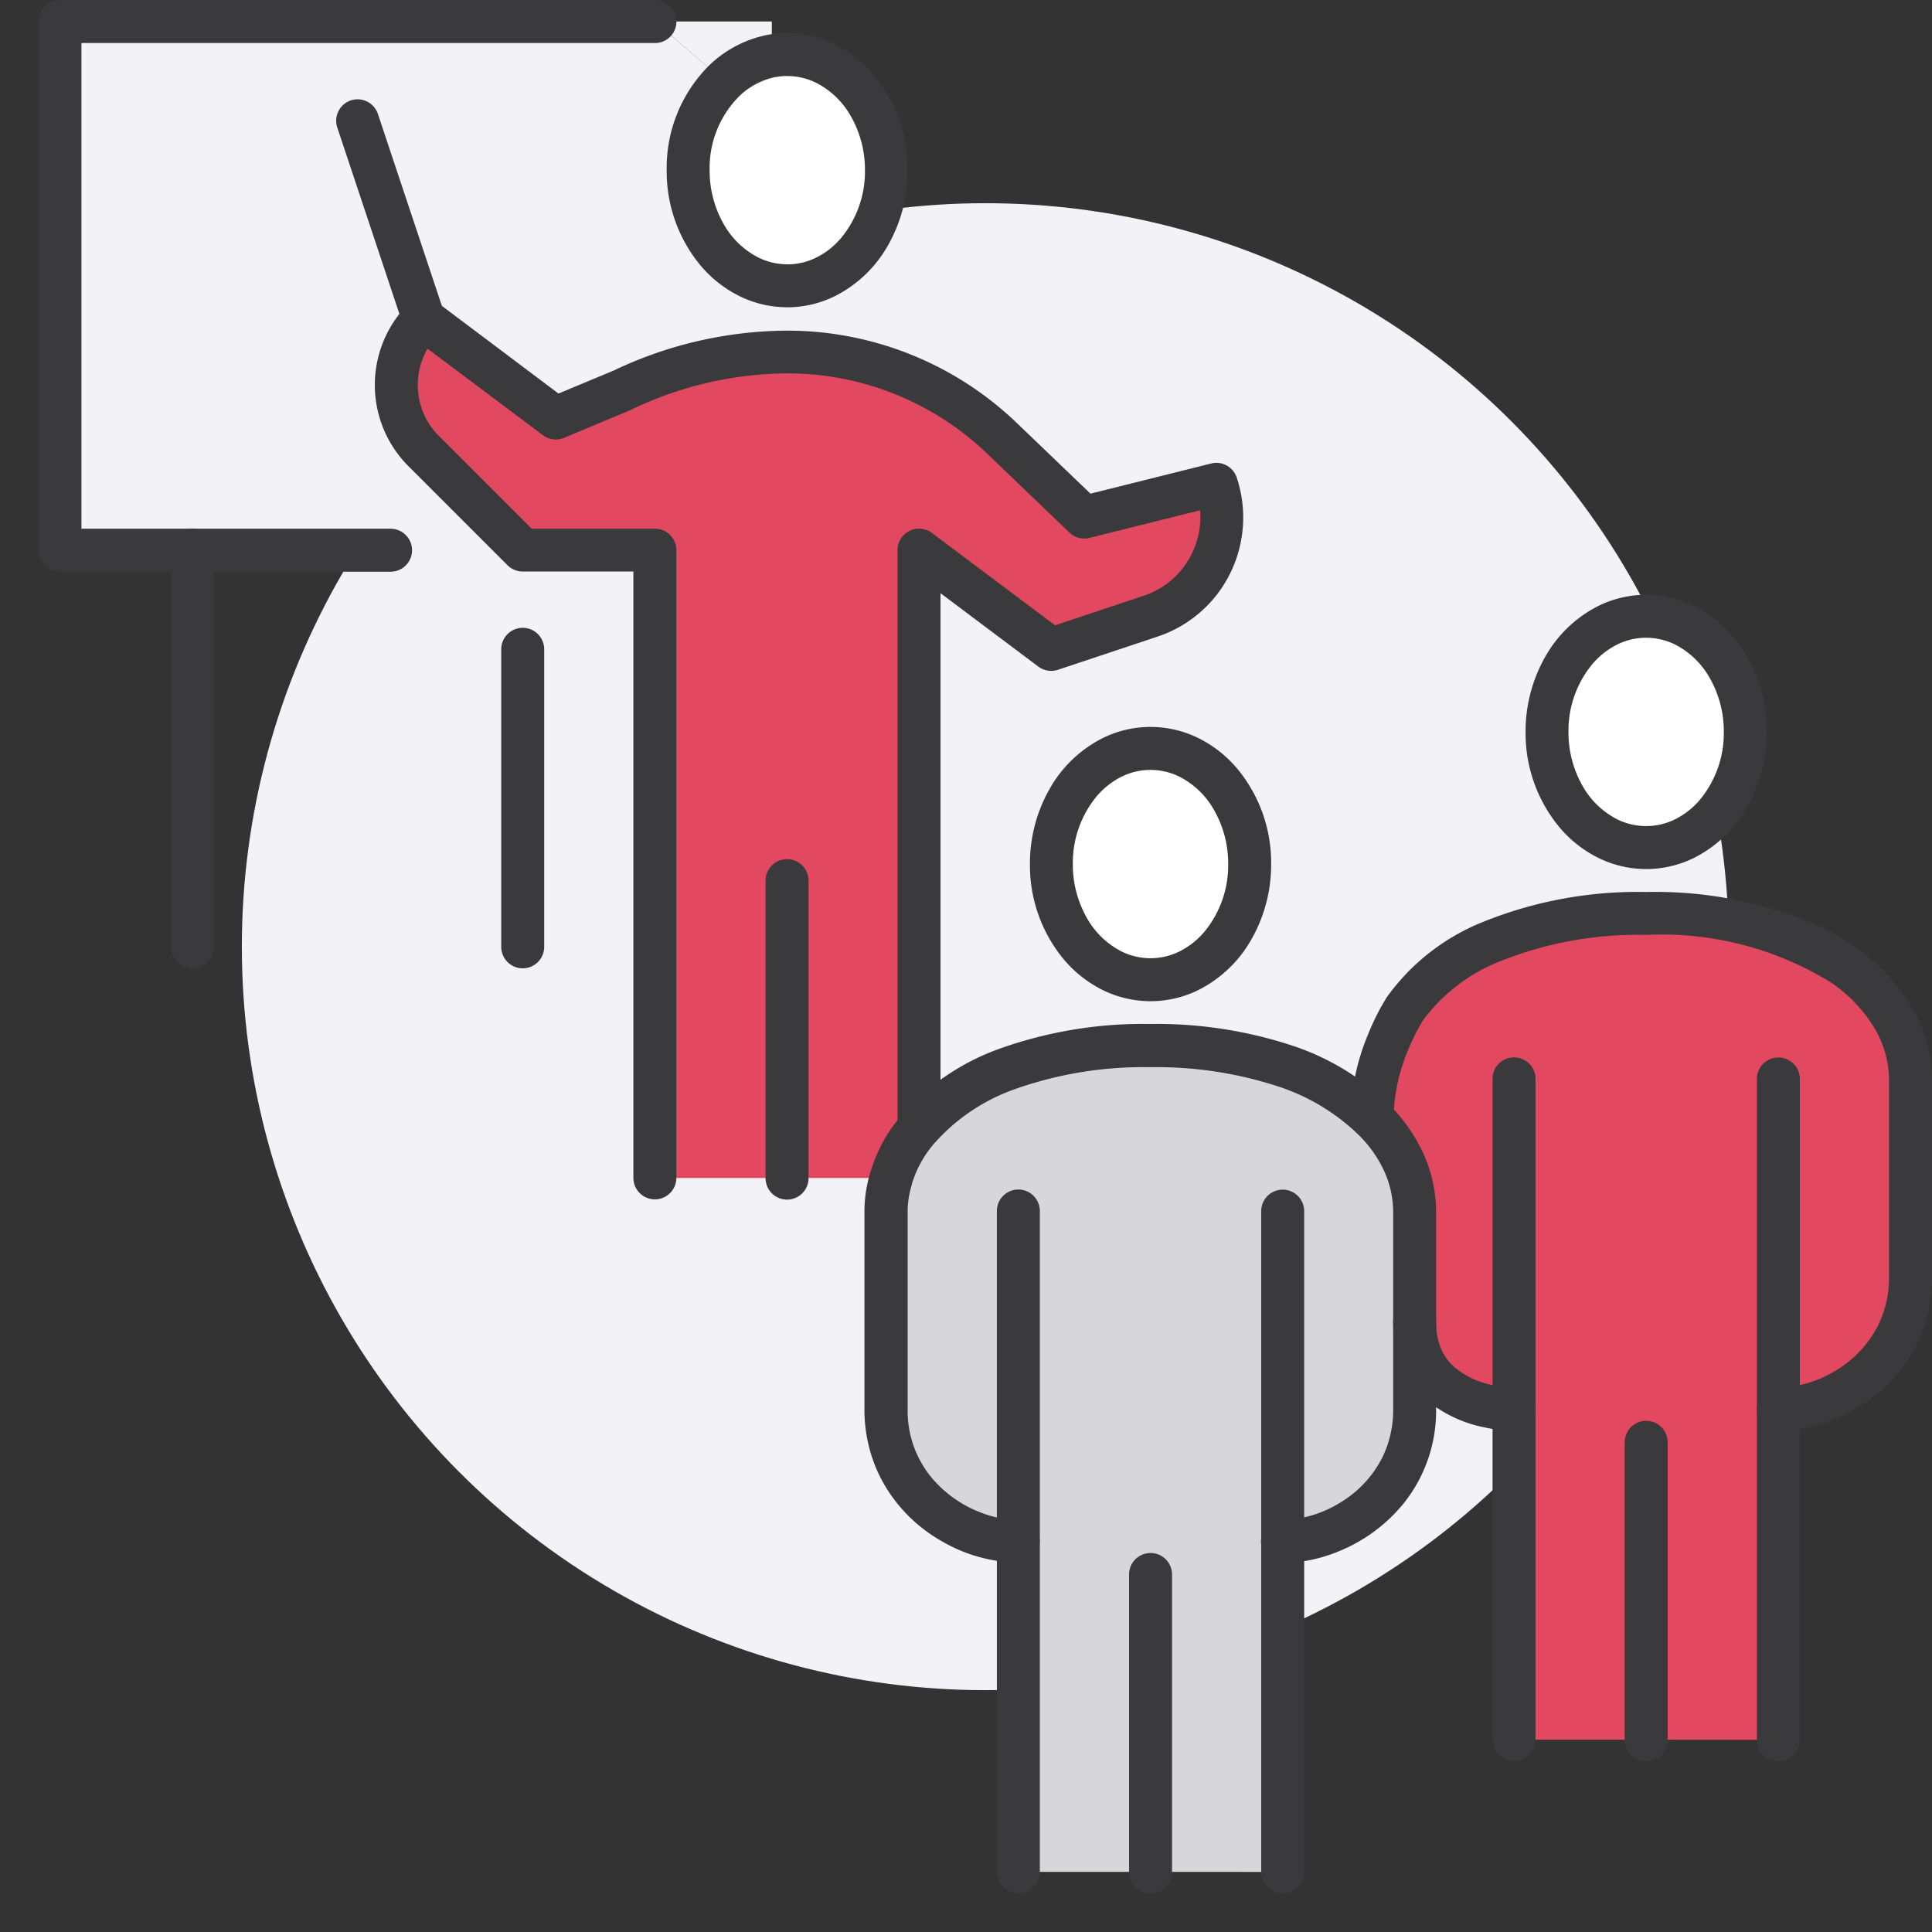 <svg xmlns="http://www.w3.org/2000/svg" width="50" height="50" viewBox="0 0 50 50">
  <rect x="0" y="0" width="50" height="50" fill="#333333" stroke="none"/>
  <g id="그룹_803" data-name="그룹 803" transform="translate(13194 22752)">
    <rect id="사각형_281" data-name="사각형 281" width="50" height="50" transform="translate(-13194 -22752)" fill="rgba(255,255,255,0)"/>
    <g id="그룹_796" data-name="그룹 796" transform="translate(-13193 -22752)">
      <circle id="타원_16" data-name="타원 16" cx="19.241" cy="19.241" r="19.241" transform="translate(5.259 5.259)" fill="#f2f2f7"/>
      <path id="패스_332" data-name="패스 332" d="M892.565-581.364a2.8,2.8,0,0,1,2.566,2.993,2.8,2.8,0,0,1-2.566,2.993A2.8,2.8,0,0,1,890-578.371a3.181,3.181,0,0,1,.932-2.309,2.45,2.45,0,0,1,1.248-.65A1.893,1.893,0,0,1,892.565-581.364Z" transform="translate(-873.196 582.775)" fill="#fff"/>
      <ellipse id="타원_17" data-name="타원 17" cx="2.565" cy="2.993" rx="2.565" ry="2.993" transform="translate(26.21 19.369)" fill="#fff"/>
      <ellipse id="타원_18" data-name="타원 18" cx="2.565" cy="2.993" rx="2.565" ry="2.993" transform="translate(39.038 15.949)" fill="#fff"/>
      <path id="패스_333" data-name="패스 333" d="M855.987-519.13h-3.421v-16.248h-3.421l-1.71-1.71-.855-.855a2.426,2.426,0,0,1,0-3.421L850-538.8l1.7-.71a9.98,9.98,0,0,1,4.284-1H856a8.026,8.026,0,0,1,5.576,2.249l2.112,2.027,3.421-.855a2.7,2.7,0,0,1-1.71,3.421l-2.565.855-3.421-2.565v14.862l.051.043a3.4,3.4,0,0,0-.77,1.343Z" transform="translate(-836.618 549.616)" fill="#e24860"/>
      <path id="패스_334" data-name="패스 334" d="M1000.556-429.985h-3.421v-8.552s-2.565,0-2.565-2.266v-2.831a3.379,3.379,0,0,0-1.12-2.454l.009-.009a5.765,5.765,0,0,1,.821-2.754c.941-1.42,3.061-2.514,6.277-2.514,4.49,0,6.841,2.121,6.841,4.31v5.1a3.465,3.465,0,0,1-3.421,3.421v8.552Z" transform="translate(-958.953 475.009)" fill="#e24860"/>
      <path id="패스_335" data-name="패스 335" d="M926.841-409.985h-3.421v-8.552A3.465,3.465,0,0,1,920-421.957v-5.1a2.879,2.879,0,0,1,.137-.889,3.4,3.4,0,0,1,.77-1.343c1.052-1.206,3.053-2.078,5.935-2.078,2.694,0,4.609.761,5.721,1.856a3.379,3.379,0,0,1,1.12,2.454v5.1a3.465,3.465,0,0,1-3.421,3.421v8.552Z" transform="translate(-898.065 458.429)" fill="#d6d6db"/>
      <path id="패스_336" data-name="패스 336" d="M845-514.654l1.71-1.71,1.71,1.71Z" transform="translate(-835.893 528.892)" fill="#f2f2f7"/>
      <path id="패스_337" data-name="패스 337" d="M888.027-585.509l.009.034a2.45,2.45,0,0,0-1.249.65L885-586.364h3.027Z" transform="translate(-869.052 586.92)" fill="#f2f2f7"/>
      <path id="패스_338" data-name="패스 338" d="M805.262-574.392l-1.71,1.71H795v-13.682h15.393l1.787,1.539a3.181,3.181,0,0,0-.932,2.309,2.8,2.8,0,0,0,2.565,2.993v1.71a9.981,9.981,0,0,0-4.284,1l-1.7.71-3.421-2.565a2.426,2.426,0,0,0,0,3.421Z" transform="translate(-794.444 586.92)" fill="#f2f2f7"/>
      <path id="패스_339" data-name="패스 339" d="M1022.437-496.065h.556a3.807,3.807,0,0,0-.884-2.477,3.139,3.139,0,0,0-.992-.779,2.8,2.8,0,0,0-1.246-.293,2.8,2.8,0,0,0-1.246.293,3.262,3.262,0,0,0-1.363,1.305,3.9,3.9,0,0,0-.512,1.951,3.806,3.806,0,0,0,.884,2.477,3.142,3.142,0,0,0,.991.779,2.8,2.8,0,0,0,1.246.293,2.8,2.8,0,0,0,1.246-.293,3.263,3.263,0,0,0,1.363-1.305,3.9,3.9,0,0,0,.512-1.951h-1.112a2.7,2.7,0,0,1-.617,1.754,2.03,2.03,0,0,1-.639.505,1.69,1.69,0,0,1-.754.178,1.69,1.69,0,0,1-.754-.178,2.153,2.153,0,0,1-.893-.865,2.786,2.786,0,0,1-.363-1.394,2.7,2.7,0,0,1,.617-1.754,2.031,2.031,0,0,1,.639-.505,1.692,1.692,0,0,1,.754-.178,1.692,1.692,0,0,1,.754.178,2.155,2.155,0,0,1,.893.865,2.787,2.787,0,0,1,.363,1.394Z" transform="translate(-978.268 515.007)" fill="#3a3a3c"/>
      <path id="패스_340" data-name="패스 340" d="M1001.324-440.675a3.85,3.85,0,0,0,1.339-.255,4.2,4.2,0,0,0,1.816-1.31,3.828,3.828,0,0,0,.821-2.412v-5.1a3.752,3.752,0,0,0-.511-1.873,5.408,5.408,0,0,0-2.518-2.156,10.533,10.533,0,0,0-4.368-.837,10.669,10.669,0,0,0-4.211.77,5.635,5.635,0,0,0-2.529,1.993l0,.007a6.1,6.1,0,0,0-.457.916,5.776,5.776,0,0,0-.451,2.138.556.556,0,0,0,.556.556.556.556,0,0,0,.556-.556,4.687,4.687,0,0,1,.369-1.719,5.708,5.708,0,0,1,.257-.548c.035-.064.063-.114.082-.146l.021-.035,0-.007-.02-.012.019.012h0l-.02-.012.019.012-.468-.3.463.307a4.533,4.533,0,0,1,2.042-1.586,9.571,9.571,0,0,1,3.772-.68,8.329,8.329,0,0,1,4.786,1.234,3.787,3.787,0,0,1,1.136,1.2,2.636,2.636,0,0,1,.364,1.32v5.1a2.784,2.784,0,0,1-.275,1.236,2.882,2.882,0,0,1-1.152,1.213,2.953,2.953,0,0,1-1.438.416.556.556,0,0,0-.556.556.556.556,0,0,0,.556.556Z" transform="translate(-956.301 477.703)" fill="#3a3a3c"/>
      <path id="패스_341" data-name="패스 341" d="M1031.75-374.058v7.7a.556.556,0,0,0,.556.556.556.556,0,0,0,.556-.556v-7.7a.556.556,0,0,0-.556-.556.556.556,0,0,0-.556.556" transform="translate(-990.703 411.385)" fill="#3a3a3c"/>
      <path id="패스_342" data-name="패스 342" d="M1052.862-411.955v-17.1a.556.556,0,0,0-.556-.556.556.556,0,0,0-.556.556v17.1a.556.556,0,0,0,.556.556.556.556,0,0,0,.556-.556Z" transform="translate(-1007.282 456.979)" fill="#3a3a3c"/>
      <path id="패스_343" data-name="패스 343" d="M1011.75-429.058v17.1a.556.556,0,0,0,.556.556.556.556,0,0,0,.556-.556v-17.1a.556.556,0,0,0-.556-.556.556.556,0,0,0-.556.556Z" transform="translate(-974.123 456.979)" fill="#3a3a3c"/>
      <path id="패스_344" data-name="패스 344" d="M947.437-476.065h.556a3.806,3.806,0,0,0-.884-2.477,3.138,3.138,0,0,0-.991-.779,2.8,2.8,0,0,0-1.246-.293,2.8,2.8,0,0,0-1.246.293,3.263,3.263,0,0,0-1.363,1.305,3.9,3.9,0,0,0-.512,1.951,3.806,3.806,0,0,0,.884,2.477,3.143,3.143,0,0,0,.991.779,2.8,2.8,0,0,0,1.246.293,2.8,2.8,0,0,0,1.246-.293,3.263,3.263,0,0,0,1.363-1.305,3.9,3.9,0,0,0,.512-1.951h-1.112a2.7,2.7,0,0,1-.617,1.754,2.031,2.031,0,0,1-.639.505,1.691,1.691,0,0,1-.754.178,1.69,1.69,0,0,1-.754-.178,2.154,2.154,0,0,1-.893-.865,2.786,2.786,0,0,1-.363-1.394,2.7,2.7,0,0,1,.617-1.754,2.032,2.032,0,0,1,.639-.505,1.693,1.693,0,0,1,.754-.178,1.693,1.693,0,0,1,.754.178,2.155,2.155,0,0,1,.893.865,2.786,2.786,0,0,1,.363,1.394Z" transform="translate(-916.096 498.427)" fill="#3a3a3c"/>
      <path id="패스_345" data-name="패스 345" d="M956.75-354.058v7.7a.556.556,0,0,0,.556.556.556.556,0,0,0,.556-.556v-7.7a.556.556,0,0,0-.556-.556.556.556,0,0,0-.556.556" transform="translate(-928.53 394.806)" fill="#3a3a3c"/>
      <path id="패스_346" data-name="패스 346" d="M977.862-391.955v-17.1a.556.556,0,0,0-.556-.556.556.556,0,0,0-.556.556v17.1a.556.556,0,0,0,.556.556.556.556,0,0,0,.556-.556Z" transform="translate(-945.11 440.399)" fill="#3a3a3c"/>
      <path id="패스_347" data-name="패스 347" d="M936.75-409.058v17.1a.556.556,0,0,0,.556.556.556.556,0,0,0,.556-.556v-17.1a.556.556,0,0,0-.556-.556.556.556,0,0,0-.556.556Z" transform="translate(-911.951 440.399)" fill="#3a3a3c"/>
      <path id="패스_348" data-name="패스 348" d="M889.871-578.072v.556a2.8,2.8,0,0,0,1.246-.293,3.262,3.262,0,0,0,1.363-1.305,3.9,3.9,0,0,0,.512-1.951,3.806,3.806,0,0,0-.884-2.477,3.139,3.139,0,0,0-.991-.779,2.806,2.806,0,0,0-1.246-.293,2.425,2.425,0,0,0-.5.047l.117.543-.1-.547a3.005,3.005,0,0,0-1.532.794h0a3.736,3.736,0,0,0-1.1,2.711,3.806,3.806,0,0,0,.884,2.477,3.141,3.141,0,0,0,.991.779,2.8,2.8,0,0,0,1.246.293v-1.112a1.691,1.691,0,0,1-.754-.178,2.154,2.154,0,0,1-.893-.865,2.786,2.786,0,0,1-.363-1.394,2.629,2.629,0,0,1,.76-1.907h0a1.893,1.893,0,0,1,.965-.506l.017,0a1.374,1.374,0,0,1,.268-.022,1.692,1.692,0,0,1,.754.178,2.154,2.154,0,0,1,.893.865,2.787,2.787,0,0,1,.363,1.394,2.7,2.7,0,0,1-.617,1.754,2.031,2.031,0,0,1-.639.505,1.69,1.69,0,0,1-.754.178Z" transform="translate(-870.502 585.469)" fill="#3a3a3c"/>
      <path id="패스_349" data-name="패스 349" d="M901.75-459.058v7.7a.556.556,0,0,0,.556.556.556.556,0,0,0,.556-.556v-7.7a.556.556,0,0,0-.556-.556.556.556,0,0,0-.556.556" transform="translate(-882.937 481.848)" fill="#3a3a3c"/>
      <path id="패스_350" data-name="패스 350" d="M850.428-521.825v-16.248a.559.559,0,0,0-.163-.393.559.559,0,0,0-.393-.163h-3.19l-1.547-1.547-.855-.855a1.855,1.855,0,0,1-.543-1.317,1.854,1.854,0,0,1,.543-1.317l-.393-.393-.333.445,3.421,2.565a.556.556,0,0,0,.547.068l1.7-.71.024-.011a9.426,9.426,0,0,1,4.046-.947h.008a7.47,7.47,0,0,1,5.189,2.093h0l2.112,2.027a.555.555,0,0,0,.52.138l3.421-.855-.135-.539-.528.175a2.162,2.162,0,0,1,.111.682,2.156,2.156,0,0,1-.4,1.244,2.124,2.124,0,0,1-1.072.792h0l-2.289.763-3.188-2.391a.555.555,0,0,0-.582-.052.555.555,0,0,0-.307.5v14.862a.556.556,0,0,0,.556.556.556.556,0,0,0,.556-.556v-13.751l2.531,1.9a.557.557,0,0,0,.509.083l2.565-.855h0a3.237,3.237,0,0,0,1.629-1.2,3.266,3.266,0,0,0,.6-1.887,3.278,3.278,0,0,0-.167-1.032.557.557,0,0,0-.662-.365l-3.123.781-1.891-1.814h0a8.582,8.582,0,0,0-5.962-2.405h-.008a10.537,10.537,0,0,0-4.523,1.054l.238.5-.214-.513-1.408.587L844.22-544.5a.556.556,0,0,0-.727.052,2.968,2.968,0,0,0-.868,2.1,2.968,2.968,0,0,0,.868,2.1l.855.855,1.71,1.71a.56.56,0,0,0,.393.163h2.865v15.692a.556.556,0,0,0,.556.556.556.556,0,0,0,.556-.556Z" transform="translate(-833.924 552.311)" fill="#3a3a3c"/>
      <path id="패스_351" data-name="패스 351" d="M839.543-569.1l-1.71-5.131a.556.556,0,0,0-.7-.351.556.556,0,0,0-.352.7l1.71,5.131a.556.556,0,0,0,.7.351.556.556,0,0,0,.351-.7" transform="translate(-829.053 577.18)" fill="#3a3a3c"/>
      <path id="패스_352" data-name="패스 352" d="M800.857-575.932h-8V-588.5H807.7a.556.556,0,0,0,.556-.556.556.556,0,0,0-.556-.556H792.306a.56.56,0,0,0-.393.163.559.559,0,0,0-.163.393v13.682a.56.56,0,0,0,.163.393.56.56,0,0,0,.393.163h8.552a.556.556,0,0,0,.556-.556.556.556,0,0,0-.556-.556Z" transform="translate(-791.75 589.614)" fill="#3a3a3c"/>
      <path id="패스_353" data-name="패스 353" d="M811.75-509.058V-498.8a.556.556,0,0,0,.556.556.556.556,0,0,0,.556-.556v-10.262a.556.556,0,0,0-.556-.556.556.556,0,0,0-.556.556" transform="translate(-808.329 523.296)" fill="#3a3a3c"/>
      <path id="패스_354" data-name="패스 354" d="M861.75-494.058v7.7a.556.556,0,0,0,.556.556.556.556,0,0,0,.556-.556v-7.7a.556.556,0,0,0-.556-.556.556.556,0,0,0-.556.556" transform="translate(-849.778 510.862)" fill="#3a3a3c"/>
      <path id="패스_355" data-name="패스 355" d="M920.726-421.787a2.752,2.752,0,0,1-.949-.184,3.093,3.093,0,0,1-1.334-.958,2.709,2.709,0,0,1-.582-1.722v-5.1a2.327,2.327,0,0,1,.11-.718l0-.016a2.849,2.849,0,0,1,.646-1.122l.009-.01a5,5,0,0,1,2.056-1.336,9.952,9.952,0,0,1,3.46-.552,10.116,10.116,0,0,1,3.273.487,5.385,5.385,0,0,1,2.057,1.208l.006.006a3.181,3.181,0,0,1,.716.989,2.571,2.571,0,0,1,.232,1.063v5.1a2.784,2.784,0,0,1-.275,1.236,2.883,2.883,0,0,1-1.152,1.213,2.953,2.953,0,0,1-1.438.416.556.556,0,0,0-.556.556.556.556,0,0,0,.556.556,3.849,3.849,0,0,0,1.339-.255,4.2,4.2,0,0,0,1.816-1.31,3.827,3.827,0,0,0,.821-2.412v-5.1a3.684,3.684,0,0,0-.33-1.52,4.293,4.293,0,0,0-.962-1.337l-.384.4.39-.4a6.488,6.488,0,0,0-2.477-1.468,11.219,11.219,0,0,0-3.634-.547,11.055,11.055,0,0,0-3.847.622,6.1,6.1,0,0,0-2.506,1.647l.419.365-.41-.376a3.962,3.962,0,0,0-.894,1.563l.534.155-.529-.171a3.44,3.44,0,0,0-.164,1.06v5.1a3.9,3.9,0,0,0,.388,1.723,3.99,3.99,0,0,0,1.592,1.686,4.048,4.048,0,0,0,2,.567.556.556,0,0,0,.556-.556.556.556,0,0,0-.556-.556Z" transform="translate(-895.371 461.124)" fill="#3a3a3c"/>
      <path id="패스_356" data-name="패스 356" d="M999.871-390.6v.291l0-.291h0v.291l0-.291s-.035,0-.1,0a3.183,3.183,0,0,1-.511-.08,2.156,2.156,0,0,1-.952-.47,1.322,1.322,0,0,1-.319-.447,1.75,1.75,0,0,1-.133-.708.556.556,0,0,0-.556-.556.556.556,0,0,0-.556.556,2.975,2.975,0,0,0,.137.919,2.451,2.451,0,0,0,.761,1.132,3.366,3.366,0,0,0,1.458.679,3.908,3.908,0,0,0,.765.092.556.556,0,0,0,.556-.556.556.556,0,0,0-.556-.556Z" transform="translate(-961.689 426.514)" fill="#3a3a3c"/>
    </g>
  </g>
</svg>

